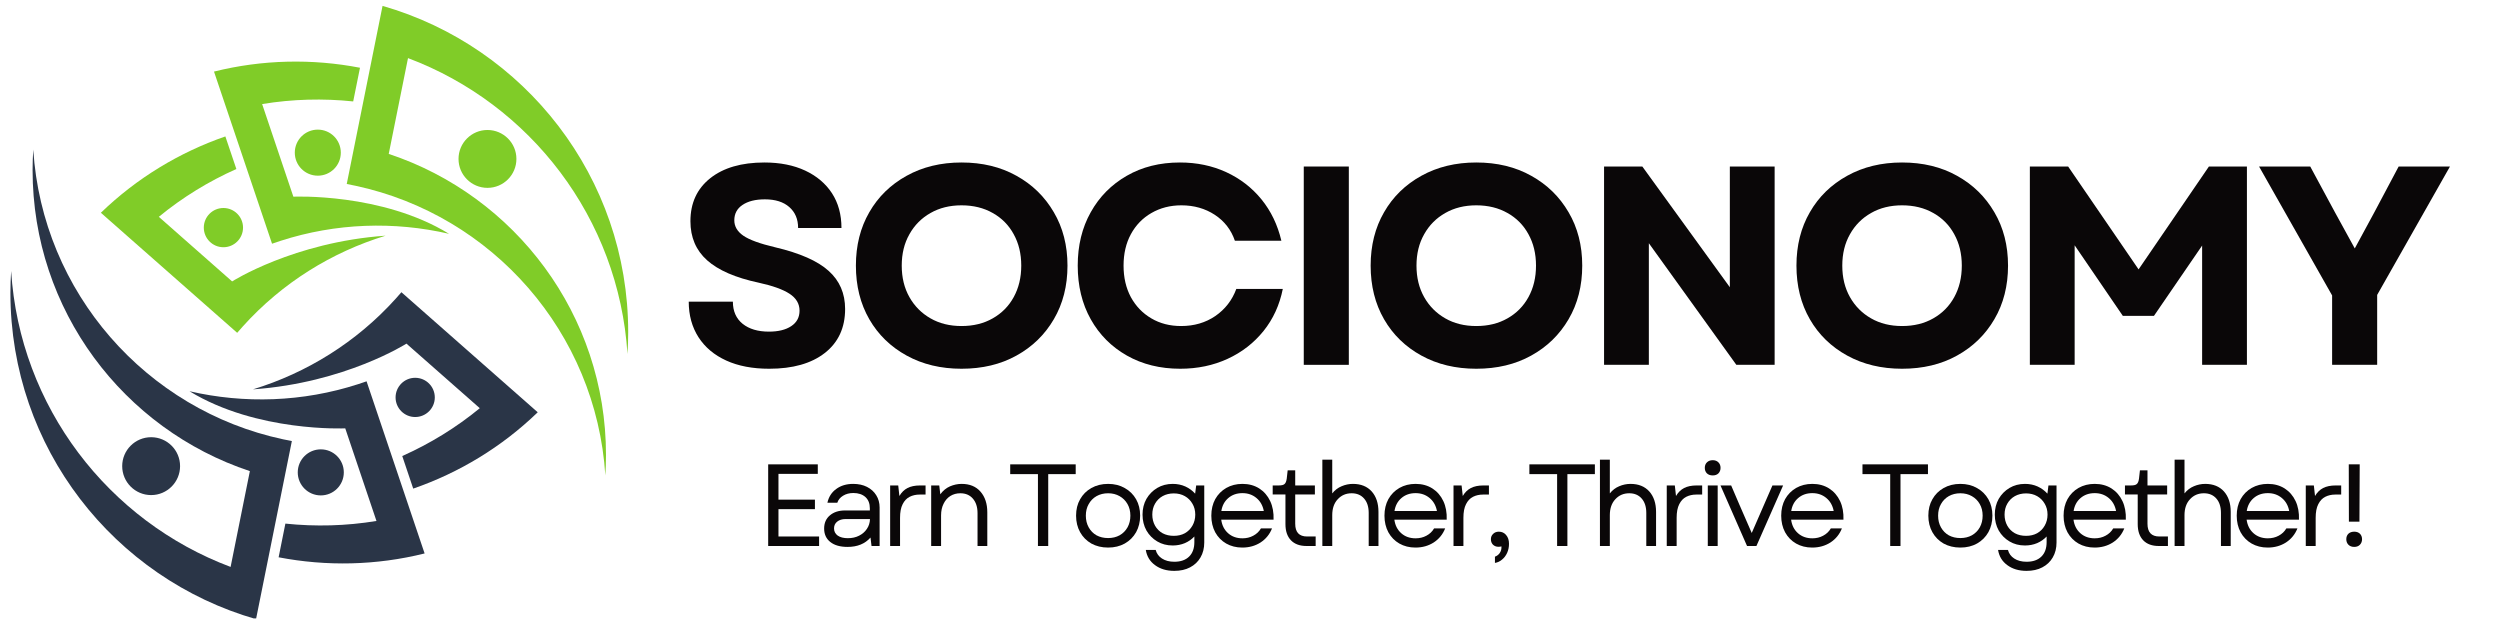 <svg xmlns="http://www.w3.org/2000/svg" xmlns:xlink="http://www.w3.org/1999/xlink" width="400" zoomAndPan="magnify" viewBox="0 0 300 75" height="100" preserveAspectRatio="xMidYMid meet" version="1.0"><defs><g/><clipPath id="b0aaf41143"><path d="M 1.25 17.934 L 35.074 17.934 L 35.074 74.207 L 1.25 74.207 Z M 1.25 17.934 " clip-rule="nonzero"/></clipPath><clipPath id="68284ffa32"><path d="M 41 0.707 L 75.465 0.707 L 75.465 58 L 41 58 Z M 41 0.707 " clip-rule="nonzero"/></clipPath></defs><g clip-path="url(#b0aaf41143)"><path fill="#2a3547" d="M 3.91 20.402 C 3.91 19.582 3.941 18.762 3.992 17.953 C 5.086 35.125 17.566 49.203 33.965 52.715 L 35.023 52.926 L 30.969 73.074 L 30.723 74.297 C 13.703 69.414 1.25 53.738 1.25 35.148 C 1.25 34.266 1.281 33.391 1.336 32.523 C 2.375 48.836 13.02 62.531 27.672 68.031 L 29.984 56.535 C 14.836 51.512 3.91 37.234 3.91 20.402 " fill-opacity="1" fill-rule="nonzero"/></g><path fill="#2a3547" d="M 42.969 46.102 L 43.988 45.758 L 50.555 65.234 L 50.953 66.414 C 45.137 67.863 39.16 67.977 33.434 66.875 L 34.246 62.832 C 37.859 63.211 41.531 63.117 45.176 62.516 L 41.43 51.402 C 41.43 51.402 30.828 51.895 22.742 46.949 C 29.32 48.465 36.309 48.254 42.969 46.102 " fill-opacity="1" fill-rule="nonzero"/><path fill="#2a3547" d="M 63.594 48.652 L 64.527 49.473 C 60.219 53.637 55.098 56.727 49.586 58.633 L 48.27 54.723 C 51.586 53.246 54.723 51.328 57.574 48.984 L 48.773 41.234 C 48.773 41.234 41.406 45.945 30.355 46.723 C 36.812 44.75 42.762 41.07 47.457 35.875 L 48.168 35.066 L 63.594 48.652 " fill-opacity="1" fill-rule="nonzero"/><path fill="#2a3547" d="M 18.137 52.465 C 16.219 52.465 14.664 54.02 14.664 55.934 C 14.664 57.852 16.219 59.41 18.137 59.41 C 20.055 59.41 21.609 57.852 21.609 55.934 C 21.609 54.02 20.055 52.465 18.137 52.465 " fill-opacity="1" fill-rule="nonzero"/><path fill="#2a3547" d="M 38.496 53.922 C 36.969 53.922 35.73 55.16 35.73 56.684 C 35.73 58.211 36.969 59.449 38.496 59.449 C 40.023 59.449 41.258 58.211 41.258 56.684 C 41.258 55.16 40.023 53.922 38.496 53.922 " fill-opacity="1" fill-rule="nonzero"/><path fill="#2a3547" d="M 49.82 45.336 C 48.523 45.336 47.469 46.391 47.469 47.691 C 47.469 48.988 48.523 50.043 49.82 50.043 C 51.121 50.043 52.176 48.988 52.176 47.691 C 52.176 46.391 51.121 45.336 49.82 45.336 " fill-opacity="1" fill-rule="nonzero"/><g clip-path="url(#68284ffa32)"><path fill="#80cc28" d="M 72.719 54.602 C 72.719 55.426 72.691 56.242 72.641 57.051 C 71.547 39.879 59.066 25.805 42.664 22.293 L 41.609 22.078 L 45.66 1.93 L 45.906 0.707 C 62.926 5.59 75.383 21.27 75.383 39.855 C 75.383 40.738 75.352 41.613 75.297 42.48 C 74.258 26.168 63.613 12.473 48.961 6.973 L 46.648 18.469 C 61.793 23.492 72.719 37.77 72.719 54.602 " fill-opacity="1" fill-rule="nonzero"/></g><path fill="#80cc28" d="M 33.664 28.902 L 32.645 29.246 L 26.078 9.77 L 25.68 8.59 C 31.492 7.141 37.473 7.027 43.199 8.129 L 42.383 12.172 C 38.773 11.793 35.098 11.887 31.457 12.488 L 35.203 23.602 C 35.203 23.602 45.805 23.109 53.887 28.059 C 47.312 26.539 40.324 26.75 33.664 28.902 " fill-opacity="1" fill-rule="nonzero"/><path fill="#80cc28" d="M 13.039 26.355 L 12.105 25.531 C 16.414 21.367 21.535 18.281 27.043 16.371 L 28.363 20.281 C 25.047 21.758 21.906 23.676 19.059 26.02 L 27.855 33.77 C 27.855 33.77 35.227 29.059 46.273 28.281 C 39.816 30.254 33.867 33.934 29.176 39.129 L 28.461 39.938 L 13.039 26.355 " fill-opacity="1" fill-rule="nonzero"/><path fill="#80cc28" d="M 58.496 22.543 C 60.414 22.543 61.969 20.988 61.969 19.07 C 61.969 17.152 60.414 15.598 58.496 15.598 C 56.578 15.598 55.023 17.152 55.023 19.07 C 55.023 20.988 56.578 22.543 58.496 22.543 " fill-opacity="1" fill-rule="nonzero"/><path fill="#80cc28" d="M 38.137 21.082 C 39.664 21.082 40.898 19.844 40.898 18.32 C 40.898 16.793 39.664 15.555 38.137 15.555 C 36.609 15.555 35.375 16.793 35.375 18.32 C 35.375 19.844 36.609 21.082 38.137 21.082 " fill-opacity="1" fill-rule="nonzero"/><path fill="#80cc28" d="M 26.809 29.668 C 28.109 29.668 29.164 28.613 29.164 27.312 C 29.164 26.016 28.109 24.961 26.809 24.961 C 25.512 24.961 24.457 26.016 24.457 27.312 C 24.457 28.613 25.512 29.668 26.809 29.668 " fill-opacity="1" fill-rule="nonzero"/><g fill="#0a0708" fill-opacity="1"><g transform="translate(81.148, 43.78)"><g><path d="M 11.156 0.469 C 9.156 0.469 7.438 0.141 6 -0.516 C 4.562 -1.172 3.453 -2.102 2.672 -3.312 C 1.891 -4.531 1.5 -5.953 1.5 -7.578 L 6.797 -7.578 C 6.797 -6.441 7.188 -5.555 7.969 -4.922 C 8.75 -4.297 9.801 -3.984 11.125 -3.984 C 12.25 -3.984 13.141 -4.203 13.797 -4.641 C 14.461 -5.078 14.797 -5.695 14.797 -6.5 C 14.797 -7.332 14.395 -8.008 13.594 -8.531 C 12.801 -9.051 11.566 -9.492 9.891 -9.859 C 7.109 -10.453 5.047 -11.348 3.703 -12.547 C 2.367 -13.742 1.703 -15.305 1.703 -17.234 C 1.703 -19.41 2.492 -21.129 4.078 -22.391 C 5.66 -23.648 7.828 -24.281 10.578 -24.281 C 12.453 -24.281 14.082 -23.957 15.469 -23.312 C 16.852 -22.664 17.926 -21.758 18.688 -20.594 C 19.445 -19.426 19.828 -18.035 19.828 -16.422 L 14.625 -16.422 C 14.625 -17.484 14.27 -18.32 13.562 -18.938 C 12.863 -19.551 11.891 -19.859 10.641 -19.859 C 9.504 -19.859 8.609 -19.633 7.953 -19.188 C 7.297 -18.75 6.969 -18.133 6.969 -17.344 C 6.969 -16.613 7.328 -16 8.047 -15.5 C 8.773 -15 10.047 -14.535 11.859 -14.109 C 14.828 -13.41 16.969 -12.469 18.281 -11.281 C 19.602 -10.102 20.266 -8.578 20.266 -6.703 C 20.266 -4.453 19.453 -2.691 17.828 -1.422 C 16.211 -0.16 13.988 0.469 11.156 0.469 Z M 11.156 0.469 "/></g></g></g><g fill="#0a0708" fill-opacity="1"><g transform="translate(101.239, 43.78)"><g><path d="M 14.141 0.469 C 11.672 0.469 9.477 -0.055 7.562 -1.109 C 5.645 -2.16 4.148 -3.613 3.078 -5.469 C 2.004 -7.332 1.469 -9.477 1.469 -11.906 C 1.469 -14.32 2.004 -16.457 3.078 -18.312 C 4.148 -20.176 5.645 -21.633 7.562 -22.688 C 9.477 -23.75 11.672 -24.281 14.141 -24.281 C 16.641 -24.281 18.836 -23.75 20.734 -22.688 C 22.641 -21.633 24.133 -20.176 25.219 -18.312 C 26.312 -16.457 26.859 -14.32 26.859 -11.906 C 26.859 -9.477 26.312 -7.332 25.219 -5.469 C 24.133 -3.613 22.641 -2.16 20.734 -1.109 C 18.836 -0.055 16.641 0.469 14.141 0.469 Z M 6.969 -11.906 C 6.969 -10.477 7.273 -9.219 7.891 -8.125 C 8.504 -7.039 9.348 -6.191 10.422 -5.578 C 11.492 -4.961 12.734 -4.656 14.141 -4.656 C 15.566 -4.656 16.816 -4.961 17.891 -5.578 C 18.973 -6.191 19.812 -7.039 20.406 -8.125 C 21.008 -9.219 21.312 -10.477 21.312 -11.906 C 21.312 -13.332 21.008 -14.586 20.406 -15.672 C 19.812 -16.766 18.973 -17.613 17.891 -18.219 C 16.816 -18.832 15.566 -19.141 14.141 -19.141 C 12.734 -19.141 11.492 -18.832 10.422 -18.219 C 9.348 -17.613 8.504 -16.766 7.891 -15.672 C 7.273 -14.586 6.969 -13.332 6.969 -11.906 Z M 6.969 -11.906 "/></g></g></g><g fill="#0a0708" fill-opacity="1"><g transform="translate(127.858, 43.78)"><g><path d="M 13.766 0.469 C 11.367 0.469 9.238 -0.055 7.375 -1.109 C 5.52 -2.16 4.07 -3.613 3.031 -5.469 C 1.988 -7.332 1.469 -9.477 1.469 -11.906 C 1.469 -14.32 1.988 -16.457 3.031 -18.312 C 4.07 -20.176 5.516 -21.633 7.359 -22.688 C 9.203 -23.75 11.328 -24.281 13.734 -24.281 C 15.754 -24.281 17.602 -23.895 19.281 -23.125 C 20.957 -22.352 22.367 -21.266 23.516 -19.859 C 24.66 -18.453 25.457 -16.797 25.906 -14.891 L 20.328 -14.891 C 19.879 -16.203 19.078 -17.238 17.922 -18 C 16.766 -18.758 15.426 -19.141 13.906 -19.141 C 12.57 -19.141 11.375 -18.832 10.312 -18.219 C 9.258 -17.613 8.438 -16.766 7.844 -15.672 C 7.258 -14.586 6.969 -13.332 6.969 -11.906 C 6.969 -10.477 7.258 -9.219 7.844 -8.125 C 8.438 -7.039 9.254 -6.191 10.297 -5.578 C 11.336 -4.961 12.531 -4.656 13.875 -4.656 C 15.438 -4.656 16.805 -5.055 17.984 -5.859 C 19.16 -6.672 20 -7.754 20.5 -9.109 L 26.078 -9.109 C 25.691 -7.18 24.922 -5.5 23.766 -4.062 C 22.609 -2.625 21.172 -1.508 19.453 -0.719 C 17.742 0.07 15.848 0.469 13.766 0.469 Z M 13.766 0.469 "/></g></g></g><g fill="#0a0708" fill-opacity="1"><g transform="translate(153.593, 43.78)"><g><path d="M 2.859 0 L 2.859 -23.797 L 8.266 -23.797 L 8.266 0 Z M 2.859 0 "/></g></g></g><g fill="#0a0708" fill-opacity="1"><g transform="translate(163.009, 43.78)"><g><path d="M 14.141 0.469 C 11.672 0.469 9.477 -0.055 7.562 -1.109 C 5.645 -2.16 4.148 -3.613 3.078 -5.469 C 2.004 -7.332 1.469 -9.477 1.469 -11.906 C 1.469 -14.32 2.004 -16.457 3.078 -18.312 C 4.148 -20.176 5.645 -21.633 7.562 -22.688 C 9.477 -23.75 11.672 -24.281 14.141 -24.281 C 16.641 -24.281 18.836 -23.75 20.734 -22.688 C 22.641 -21.633 24.133 -20.176 25.219 -18.312 C 26.312 -16.457 26.859 -14.32 26.859 -11.906 C 26.859 -9.477 26.312 -7.332 25.219 -5.469 C 24.133 -3.613 22.641 -2.16 20.734 -1.109 C 18.836 -0.055 16.641 0.469 14.141 0.469 Z M 6.969 -11.906 C 6.969 -10.477 7.273 -9.219 7.891 -8.125 C 8.504 -7.039 9.348 -6.191 10.422 -5.578 C 11.492 -4.961 12.734 -4.656 14.141 -4.656 C 15.566 -4.656 16.816 -4.961 17.891 -5.578 C 18.973 -6.191 19.812 -7.039 20.406 -8.125 C 21.008 -9.219 21.312 -10.477 21.312 -11.906 C 21.312 -13.332 21.008 -14.586 20.406 -15.672 C 19.812 -16.766 18.973 -17.613 17.891 -18.219 C 16.816 -18.832 15.566 -19.141 14.141 -19.141 C 12.734 -19.141 11.492 -18.832 10.422 -18.219 C 9.348 -17.613 8.504 -16.766 7.891 -15.672 C 7.273 -14.586 6.969 -13.332 6.969 -11.906 Z M 6.969 -11.906 "/></g></g></g><g fill="#0a0708" fill-opacity="1"><g transform="translate(189.628, 43.78)"><g><path d="M 2.859 0 L 2.859 -23.797 L 7.453 -23.797 L 17.953 -9.312 L 17.953 -23.797 L 23.328 -23.797 L 23.328 0 L 18.734 0 L 8.234 -14.594 L 8.234 0 Z M 2.859 0 "/></g></g></g><g fill="#0a0708" fill-opacity="1"><g transform="translate(214.105, 43.78)"><g><path d="M 14.141 0.469 C 11.672 0.469 9.477 -0.055 7.562 -1.109 C 5.645 -2.16 4.148 -3.613 3.078 -5.469 C 2.004 -7.332 1.469 -9.477 1.469 -11.906 C 1.469 -14.32 2.004 -16.457 3.078 -18.312 C 4.148 -20.176 5.645 -21.633 7.562 -22.688 C 9.477 -23.75 11.672 -24.281 14.141 -24.281 C 16.641 -24.281 18.836 -23.75 20.734 -22.688 C 22.641 -21.633 24.133 -20.176 25.219 -18.312 C 26.312 -16.457 26.859 -14.32 26.859 -11.906 C 26.859 -9.477 26.312 -7.332 25.219 -5.469 C 24.133 -3.613 22.641 -2.16 20.734 -1.109 C 18.836 -0.055 16.641 0.469 14.141 0.469 Z M 6.969 -11.906 C 6.969 -10.477 7.273 -9.219 7.891 -8.125 C 8.504 -7.039 9.348 -6.191 10.422 -5.578 C 11.492 -4.961 12.734 -4.656 14.141 -4.656 C 15.566 -4.656 16.816 -4.961 17.891 -5.578 C 18.973 -6.191 19.812 -7.039 20.406 -8.125 C 21.008 -9.219 21.312 -10.477 21.312 -11.906 C 21.312 -13.332 21.008 -14.586 20.406 -15.672 C 19.812 -16.766 18.973 -17.613 17.891 -18.219 C 16.816 -18.832 15.566 -19.141 14.141 -19.141 C 12.734 -19.141 11.492 -18.832 10.422 -18.219 C 9.348 -17.613 8.504 -16.766 7.891 -15.672 C 7.273 -14.586 6.969 -13.332 6.969 -11.906 Z M 6.969 -11.906 "/></g></g></g><g fill="#0a0708" fill-opacity="1"><g transform="translate(240.724, 43.78)"><g><path d="M 2.859 0 L 2.859 -23.797 L 7.453 -23.797 L 15.906 -11.453 L 24.344 -23.797 L 28.906 -23.797 L 28.906 0 L 23.531 0 L 23.531 -14.312 L 17.75 -5.875 L 14.016 -5.875 L 8.234 -14.344 L 8.234 0 Z M 2.859 0 "/></g></g></g><g fill="#0a0708" fill-opacity="1"><g transform="translate(270.776, 43.78)"><g><path d="M 9.078 0 L 9.078 -8.328 L 0.312 -23.797 L 6.453 -23.797 L 9.422 -18.297 L 11.797 -13.969 L 14.141 -18.297 L 17.062 -23.797 L 23.219 -23.797 L 14.484 -8.391 L 14.484 0 Z M 9.078 0 "/></g></g></g><g fill="#0a0708" fill-opacity="1"><g transform="translate(90.76, 65.52)"><g><path d="M 1.422 0 L 1.422 -9.797 L 7.375 -9.797 L 7.375 -8.656 L 2.656 -8.656 L 2.656 -5.562 L 7.031 -5.562 L 7.031 -4.422 L 2.656 -4.422 L 2.656 -1.141 L 7.531 -1.141 L 7.531 0 Z M 1.422 0 "/></g></g></g><g fill="#0a0708" fill-opacity="1"><g transform="translate(98.022, 65.52)"><g><path d="M 3.688 0.109 C 2.801 0.109 2.109 -0.086 1.609 -0.484 C 1.117 -0.879 0.875 -1.414 0.875 -2.094 C 0.875 -2.758 1.102 -3.285 1.562 -3.672 C 2.02 -4.066 2.629 -4.266 3.391 -4.266 L 6.359 -4.266 L 6.359 -4.531 C 6.359 -5.102 6.18 -5.551 5.828 -5.875 C 5.473 -6.195 4.988 -6.359 4.375 -6.359 C 3.906 -6.359 3.492 -6.25 3.141 -6.031 C 2.797 -5.82 2.566 -5.539 2.453 -5.188 L 1.266 -5.188 C 1.422 -5.895 1.773 -6.445 2.328 -6.844 C 2.879 -7.25 3.555 -7.453 4.359 -7.453 C 4.992 -7.453 5.547 -7.332 6.016 -7.094 C 6.492 -6.852 6.863 -6.52 7.125 -6.094 C 7.395 -5.664 7.531 -5.176 7.531 -4.625 L 7.531 0 L 6.562 0 L 6.438 -1.016 C 5.781 -0.266 4.863 0.109 3.688 0.109 Z M 2.062 -2.109 C 2.062 -1.754 2.207 -1.469 2.5 -1.25 C 2.801 -1.039 3.207 -0.938 3.719 -0.938 C 4.227 -0.938 4.676 -1.035 5.062 -1.234 C 5.457 -1.43 5.77 -1.703 6 -2.047 C 6.238 -2.391 6.363 -2.785 6.375 -3.234 L 3.438 -3.234 C 3.031 -3.234 2.695 -3.129 2.438 -2.922 C 2.188 -2.723 2.062 -2.453 2.062 -2.109 Z M 2.062 -2.109 "/></g></g></g><g fill="#0a0708" fill-opacity="1"><g transform="translate(105.521, 65.52)"><g><path d="M 1.297 0 L 1.297 -7.266 L 2.266 -7.266 L 2.406 -6 C 2.664 -6.438 2.988 -6.754 3.375 -6.953 C 3.77 -7.16 4.273 -7.266 4.891 -7.266 L 5.547 -7.266 L 5.547 -6.172 L 4.828 -6.172 C 4.391 -6.172 3.992 -6.082 3.641 -5.906 C 3.285 -5.727 3.004 -5.43 2.797 -5.016 C 2.586 -4.609 2.484 -4.062 2.484 -3.375 L 2.484 0 Z M 1.297 0 "/></g></g></g><g fill="#0a0708" fill-opacity="1"><g transform="translate(110.445, 65.52)"><g><path d="M 1.297 0 L 1.297 -7.266 L 2.266 -7.266 L 2.391 -6.203 C 2.711 -6.641 3.098 -6.957 3.547 -7.156 C 4.004 -7.352 4.473 -7.453 4.953 -7.453 C 5.922 -7.453 6.676 -7.141 7.219 -6.516 C 7.758 -5.898 8.031 -5.078 8.031 -4.047 L 8.031 0 L 6.859 0 L 6.859 -3.938 C 6.859 -4.676 6.672 -5.258 6.297 -5.688 C 5.93 -6.113 5.43 -6.328 4.797 -6.328 C 4.348 -6.328 3.945 -6.219 3.594 -6 C 3.25 -5.781 2.977 -5.469 2.781 -5.062 C 2.582 -4.664 2.484 -4.203 2.484 -3.672 L 2.484 0 Z M 1.297 0 "/></g></g></g><g fill="#0a0708" fill-opacity="1"><g transform="translate(118.462, 65.52)"><g/></g></g><g fill="#0a0708" fill-opacity="1"><g transform="translate(120.756, 65.52)"><g><path d="M 3.797 0 L 3.797 -8.625 L 0.469 -8.625 L 0.469 -9.797 L 8.328 -9.797 L 8.328 -8.625 L 5.031 -8.625 L 5.031 0 Z M 3.797 0 "/></g></g></g><g fill="#0a0708" fill-opacity="1"><g transform="translate(128.395, 65.52)"><g><path d="M 4.578 0.188 C 3.816 0.188 3.145 0.023 2.562 -0.297 C 1.988 -0.629 1.539 -1.082 1.219 -1.656 C 0.895 -2.238 0.734 -2.898 0.734 -3.641 C 0.734 -4.391 0.895 -5.047 1.219 -5.609 C 1.539 -6.18 1.988 -6.629 2.562 -6.953 C 3.145 -7.285 3.816 -7.453 4.578 -7.453 C 5.336 -7.453 6.004 -7.285 6.578 -6.953 C 7.16 -6.629 7.613 -6.18 7.938 -5.609 C 8.258 -5.047 8.422 -4.391 8.422 -3.641 C 8.422 -2.898 8.258 -2.238 7.938 -1.656 C 7.613 -1.082 7.16 -0.629 6.578 -0.297 C 6.004 0.023 5.336 0.188 4.578 0.188 Z M 1.906 -3.641 C 1.906 -3.109 2.02 -2.641 2.25 -2.234 C 2.477 -1.828 2.789 -1.508 3.188 -1.281 C 3.594 -1.062 4.055 -0.953 4.578 -0.953 C 5.098 -0.953 5.555 -1.062 5.953 -1.281 C 6.359 -1.508 6.676 -1.828 6.906 -2.234 C 7.133 -2.641 7.25 -3.109 7.25 -3.641 C 7.25 -4.172 7.133 -4.633 6.906 -5.031 C 6.676 -5.438 6.359 -5.754 5.953 -5.984 C 5.555 -6.211 5.098 -6.328 4.578 -6.328 C 4.055 -6.328 3.594 -6.211 3.188 -5.984 C 2.789 -5.754 2.477 -5.438 2.25 -5.031 C 2.02 -4.633 1.906 -4.172 1.906 -3.641 Z M 1.906 -3.641 "/></g></g></g><g fill="#0a0708" fill-opacity="1"><g transform="translate(136.37, 65.52)"><g><path d="M 4.547 2.984 C 3.617 2.984 2.848 2.754 2.234 2.297 C 1.617 1.848 1.25 1.238 1.125 0.469 L 2.312 0.469 C 2.426 0.906 2.676 1.25 3.062 1.5 C 3.457 1.758 3.953 1.891 4.547 1.891 C 5.316 1.891 5.91 1.68 6.328 1.266 C 6.742 0.859 6.953 0.281 6.953 -0.469 L 6.953 -1.141 C 6.641 -0.805 6.258 -0.539 5.812 -0.344 C 5.363 -0.156 4.879 -0.062 4.359 -0.062 C 3.66 -0.062 3.039 -0.223 2.5 -0.547 C 1.957 -0.867 1.523 -1.305 1.203 -1.859 C 0.891 -2.422 0.734 -3.055 0.734 -3.766 C 0.734 -4.473 0.891 -5.102 1.203 -5.656 C 1.523 -6.207 1.957 -6.645 2.5 -6.969 C 3.039 -7.289 3.66 -7.453 4.359 -7.453 C 4.91 -7.453 5.414 -7.348 5.875 -7.141 C 6.332 -6.93 6.723 -6.645 7.047 -6.281 L 7.172 -7.266 L 8.141 -7.266 L 8.141 -0.422 C 8.141 0.266 7.988 0.863 7.688 1.375 C 7.395 1.883 6.977 2.281 6.438 2.562 C 5.906 2.844 5.273 2.984 4.547 2.984 Z M 1.906 -3.766 C 1.906 -3.273 2.016 -2.832 2.234 -2.438 C 2.453 -2.051 2.754 -1.75 3.141 -1.531 C 3.535 -1.32 3.984 -1.219 4.484 -1.219 C 4.984 -1.219 5.426 -1.32 5.812 -1.531 C 6.195 -1.75 6.5 -2.051 6.719 -2.438 C 6.945 -2.832 7.062 -3.273 7.062 -3.766 C 7.062 -4.266 6.945 -4.703 6.719 -5.078 C 6.5 -5.461 6.195 -5.766 5.812 -5.984 C 5.426 -6.203 4.984 -6.312 4.484 -6.312 C 3.984 -6.312 3.535 -6.203 3.141 -5.984 C 2.754 -5.766 2.453 -5.461 2.234 -5.078 C 2.016 -4.703 1.906 -4.266 1.906 -3.766 Z M 1.906 -3.766 "/></g></g></g><g fill="#0a0708" fill-opacity="1"><g transform="translate(144.625, 65.52)"><g><path d="M 4.453 0.188 C 3.723 0.188 3.078 0.023 2.516 -0.297 C 1.961 -0.617 1.523 -1.066 1.203 -1.641 C 0.891 -2.223 0.734 -2.891 0.734 -3.641 C 0.734 -4.391 0.891 -5.051 1.203 -5.625 C 1.523 -6.195 1.969 -6.645 2.531 -6.969 C 3.094 -7.289 3.738 -7.453 4.469 -7.453 C 5.238 -7.453 5.91 -7.27 6.484 -6.906 C 7.055 -6.539 7.492 -6.035 7.797 -5.391 C 8.098 -4.754 8.234 -4.008 8.203 -3.156 L 1.922 -3.156 C 2.016 -2.477 2.289 -1.938 2.75 -1.531 C 3.207 -1.125 3.781 -0.922 4.469 -0.922 C 4.945 -0.922 5.379 -1.023 5.766 -1.234 C 6.16 -1.441 6.469 -1.734 6.688 -2.109 L 8.016 -2.109 C 7.734 -1.398 7.273 -0.836 6.641 -0.422 C 6.004 -0.016 5.273 0.188 4.453 0.188 Z M 1.938 -4.203 L 7.031 -4.203 C 6.906 -4.859 6.609 -5.379 6.141 -5.766 C 5.68 -6.148 5.125 -6.344 4.469 -6.344 C 3.789 -6.344 3.223 -6.145 2.766 -5.75 C 2.316 -5.363 2.039 -4.848 1.938 -4.203 Z M 1.938 -4.203 "/></g></g></g><g fill="#0a0708" fill-opacity="1"><g transform="translate(152.348, 65.52)"><g><path d="M 4.438 0 C 3.633 0 3.008 -0.227 2.562 -0.688 C 2.125 -1.145 1.906 -1.789 1.906 -2.625 L 1.906 -6.188 L 0.375 -6.188 L 0.375 -7.266 L 1.109 -7.266 C 1.441 -7.266 1.672 -7.32 1.797 -7.438 C 1.93 -7.551 2.02 -7.77 2.062 -8.094 L 2.172 -9.078 L 3.078 -9.078 L 3.078 -7.266 L 5.438 -7.266 L 5.438 -6.188 L 3.078 -6.188 L 3.078 -2.672 C 3.078 -1.648 3.551 -1.141 4.5 -1.141 L 5.531 -1.141 L 5.531 0 Z M 4.438 0 "/></g></g></g><g fill="#0a0708" fill-opacity="1"><g transform="translate(157.385, 65.52)"><g><path d="M 1.297 0 L 1.297 -10.359 L 2.484 -10.359 L 2.484 -6.312 C 2.797 -6.707 3.172 -6.992 3.609 -7.172 C 4.047 -7.359 4.5 -7.453 4.969 -7.453 C 5.926 -7.453 6.676 -7.148 7.219 -6.547 C 7.758 -5.941 8.031 -5.125 8.031 -4.094 L 8.031 0 L 6.859 0 L 6.859 -3.969 C 6.859 -4.695 6.676 -5.27 6.312 -5.688 C 5.945 -6.113 5.445 -6.328 4.812 -6.328 C 4.133 -6.328 3.578 -6.086 3.141 -5.609 C 2.703 -5.141 2.484 -4.504 2.484 -3.703 L 2.484 0 Z M 1.297 0 "/></g></g></g><g fill="#0a0708" fill-opacity="1"><g transform="translate(165.402, 65.52)"><g><path d="M 4.453 0.188 C 3.723 0.188 3.078 0.023 2.516 -0.297 C 1.961 -0.617 1.523 -1.066 1.203 -1.641 C 0.891 -2.223 0.734 -2.891 0.734 -3.641 C 0.734 -4.391 0.891 -5.051 1.203 -5.625 C 1.523 -6.195 1.969 -6.645 2.531 -6.969 C 3.094 -7.289 3.738 -7.453 4.469 -7.453 C 5.238 -7.453 5.91 -7.27 6.484 -6.906 C 7.055 -6.539 7.492 -6.035 7.797 -5.391 C 8.098 -4.754 8.234 -4.008 8.203 -3.156 L 1.922 -3.156 C 2.016 -2.477 2.289 -1.938 2.75 -1.531 C 3.207 -1.125 3.781 -0.922 4.469 -0.922 C 4.945 -0.922 5.379 -1.023 5.766 -1.234 C 6.16 -1.441 6.469 -1.734 6.688 -2.109 L 8.016 -2.109 C 7.734 -1.398 7.273 -0.836 6.641 -0.422 C 6.004 -0.016 5.273 0.188 4.453 0.188 Z M 1.938 -4.203 L 7.031 -4.203 C 6.906 -4.859 6.609 -5.379 6.141 -5.766 C 5.68 -6.148 5.125 -6.344 4.469 -6.344 C 3.789 -6.344 3.223 -6.145 2.766 -5.75 C 2.316 -5.363 2.039 -4.848 1.938 -4.203 Z M 1.938 -4.203 "/></g></g></g><g fill="#0a0708" fill-opacity="1"><g transform="translate(173.125, 65.52)"><g><path d="M 1.297 0 L 1.297 -7.266 L 2.266 -7.266 L 2.406 -6 C 2.664 -6.438 2.988 -6.754 3.375 -6.953 C 3.77 -7.16 4.273 -7.266 4.891 -7.266 L 5.547 -7.266 L 5.547 -6.172 L 4.828 -6.172 C 4.391 -6.172 3.992 -6.082 3.641 -5.906 C 3.285 -5.727 3.004 -5.43 2.797 -5.016 C 2.586 -4.609 2.484 -4.062 2.484 -3.375 L 2.484 0 Z M 1.297 0 "/></g></g></g><g fill="#0a0708" fill-opacity="1"><g transform="translate(178.049, 65.52)"><g><path d="M 1.344 1.281 C 1.602 1.188 1.801 1.031 1.938 0.812 C 2.082 0.594 2.145 0.336 2.125 0.047 C 2.008 0.078 1.891 0.094 1.766 0.094 C 1.504 0.094 1.285 0.008 1.109 -0.156 C 0.941 -0.332 0.859 -0.551 0.859 -0.812 C 0.859 -1.07 0.945 -1.285 1.125 -1.453 C 1.301 -1.629 1.531 -1.719 1.812 -1.719 C 2.176 -1.719 2.469 -1.582 2.688 -1.312 C 2.914 -1.051 3.031 -0.703 3.031 -0.266 C 3.031 0.129 2.957 0.488 2.812 0.812 C 2.664 1.145 2.461 1.414 2.203 1.625 C 1.953 1.844 1.664 1.977 1.344 2.031 Z M 1.344 1.281 "/></g></g></g><g fill="#0a0708" fill-opacity="1"><g transform="translate(180.763, 65.52)"><g/></g></g><g fill="#0a0708" fill-opacity="1"><g transform="translate(183.057, 65.52)"><g><path d="M 3.797 0 L 3.797 -8.625 L 0.469 -8.625 L 0.469 -9.797 L 8.328 -9.797 L 8.328 -8.625 L 5.031 -8.625 L 5.031 0 Z M 3.797 0 "/></g></g></g><g fill="#0a0708" fill-opacity="1"><g transform="translate(190.696, 65.52)"><g><path d="M 1.297 0 L 1.297 -10.359 L 2.484 -10.359 L 2.484 -6.312 C 2.797 -6.707 3.172 -6.992 3.609 -7.172 C 4.047 -7.359 4.5 -7.453 4.969 -7.453 C 5.926 -7.453 6.676 -7.148 7.219 -6.547 C 7.758 -5.941 8.031 -5.125 8.031 -4.094 L 8.031 0 L 6.859 0 L 6.859 -3.969 C 6.859 -4.695 6.676 -5.27 6.312 -5.688 C 5.945 -6.113 5.445 -6.328 4.812 -6.328 C 4.133 -6.328 3.578 -6.086 3.141 -5.609 C 2.703 -5.141 2.484 -4.504 2.484 -3.703 L 2.484 0 Z M 1.297 0 "/></g></g></g><g fill="#0a0708" fill-opacity="1"><g transform="translate(198.713, 65.52)"><g><path d="M 1.297 0 L 1.297 -7.266 L 2.266 -7.266 L 2.406 -6 C 2.664 -6.438 2.988 -6.754 3.375 -6.953 C 3.77 -7.16 4.273 -7.266 4.891 -7.266 L 5.547 -7.266 L 5.547 -6.172 L 4.828 -6.172 C 4.391 -6.172 3.992 -6.082 3.641 -5.906 C 3.285 -5.727 3.004 -5.43 2.797 -5.016 C 2.586 -4.609 2.484 -4.062 2.484 -3.375 L 2.484 0 Z M 1.297 0 "/></g></g></g><g fill="#0a0708" fill-opacity="1"><g transform="translate(203.638, 65.52)"><g><path d="M 1.297 0 L 1.297 -7.266 L 2.484 -7.266 L 2.484 0 Z M 0.938 -9.375 C 0.938 -9.645 1.02 -9.863 1.188 -10.031 C 1.363 -10.207 1.598 -10.297 1.891 -10.297 C 2.18 -10.297 2.41 -10.207 2.578 -10.031 C 2.742 -9.863 2.828 -9.645 2.828 -9.375 C 2.828 -9.113 2.742 -8.895 2.578 -8.719 C 2.41 -8.551 2.18 -8.469 1.891 -8.469 C 1.598 -8.469 1.363 -8.551 1.188 -8.719 C 1.02 -8.895 0.938 -9.113 0.938 -9.375 Z M 0.938 -9.375 "/></g></g></g><g fill="#0a0708" fill-opacity="1"><g transform="translate(206.239, 65.52)"><g><path d="M 3.406 0 L 0.219 -7.266 L 1.5 -7.266 L 2.484 -4.969 L 3.969 -1.562 L 5.453 -4.969 L 6.453 -7.266 L 7.734 -7.266 L 4.531 0 Z M 3.406 0 "/></g></g></g><g fill="#0a0708" fill-opacity="1"><g transform="translate(213.011, 65.52)"><g><path d="M 4.453 0.188 C 3.723 0.188 3.078 0.023 2.516 -0.297 C 1.961 -0.617 1.523 -1.066 1.203 -1.641 C 0.891 -2.223 0.734 -2.891 0.734 -3.641 C 0.734 -4.391 0.891 -5.051 1.203 -5.625 C 1.523 -6.195 1.969 -6.645 2.531 -6.969 C 3.094 -7.289 3.738 -7.453 4.469 -7.453 C 5.238 -7.453 5.91 -7.27 6.484 -6.906 C 7.055 -6.539 7.492 -6.035 7.797 -5.391 C 8.098 -4.754 8.234 -4.008 8.203 -3.156 L 1.922 -3.156 C 2.016 -2.477 2.289 -1.938 2.75 -1.531 C 3.207 -1.125 3.781 -0.922 4.469 -0.922 C 4.945 -0.922 5.379 -1.023 5.766 -1.234 C 6.16 -1.441 6.469 -1.734 6.688 -2.109 L 8.016 -2.109 C 7.734 -1.398 7.273 -0.836 6.641 -0.422 C 6.004 -0.016 5.273 0.188 4.453 0.188 Z M 1.938 -4.203 L 7.031 -4.203 C 6.906 -4.859 6.609 -5.379 6.141 -5.766 C 5.68 -6.148 5.125 -6.344 4.469 -6.344 C 3.789 -6.344 3.223 -6.145 2.766 -5.75 C 2.316 -5.363 2.039 -4.848 1.938 -4.203 Z M 1.938 -4.203 "/></g></g></g><g fill="#0a0708" fill-opacity="1"><g transform="translate(220.734, 65.52)"><g/></g></g><g fill="#0a0708" fill-opacity="1"><g transform="translate(223.028, 65.52)"><g><path d="M 3.797 0 L 3.797 -8.625 L 0.469 -8.625 L 0.469 -9.797 L 8.328 -9.797 L 8.328 -8.625 L 5.031 -8.625 L 5.031 0 Z M 3.797 0 "/></g></g></g><g fill="#0a0708" fill-opacity="1"><g transform="translate(230.667, 65.52)"><g><path d="M 4.578 0.188 C 3.816 0.188 3.145 0.023 2.562 -0.297 C 1.988 -0.629 1.539 -1.082 1.219 -1.656 C 0.895 -2.238 0.734 -2.898 0.734 -3.641 C 0.734 -4.391 0.895 -5.047 1.219 -5.609 C 1.539 -6.18 1.988 -6.629 2.562 -6.953 C 3.145 -7.285 3.816 -7.453 4.578 -7.453 C 5.336 -7.453 6.004 -7.285 6.578 -6.953 C 7.16 -6.629 7.613 -6.18 7.938 -5.609 C 8.258 -5.047 8.422 -4.391 8.422 -3.641 C 8.422 -2.898 8.258 -2.238 7.938 -1.656 C 7.613 -1.082 7.16 -0.629 6.578 -0.297 C 6.004 0.023 5.336 0.188 4.578 0.188 Z M 1.906 -3.641 C 1.906 -3.109 2.02 -2.641 2.25 -2.234 C 2.477 -1.828 2.789 -1.508 3.188 -1.281 C 3.594 -1.062 4.055 -0.953 4.578 -0.953 C 5.098 -0.953 5.555 -1.062 5.953 -1.281 C 6.359 -1.508 6.676 -1.828 6.906 -2.234 C 7.133 -2.641 7.25 -3.109 7.25 -3.641 C 7.25 -4.172 7.133 -4.633 6.906 -5.031 C 6.676 -5.438 6.359 -5.754 5.953 -5.984 C 5.555 -6.211 5.098 -6.328 4.578 -6.328 C 4.055 -6.328 3.594 -6.211 3.188 -5.984 C 2.789 -5.754 2.477 -5.438 2.25 -5.031 C 2.02 -4.633 1.906 -4.172 1.906 -3.641 Z M 1.906 -3.641 "/></g></g></g><g fill="#0a0708" fill-opacity="1"><g transform="translate(238.642, 65.52)"><g><path d="M 4.547 2.984 C 3.617 2.984 2.848 2.754 2.234 2.297 C 1.617 1.848 1.25 1.238 1.125 0.469 L 2.312 0.469 C 2.426 0.906 2.676 1.25 3.062 1.5 C 3.457 1.758 3.953 1.891 4.547 1.891 C 5.316 1.891 5.91 1.68 6.328 1.266 C 6.742 0.859 6.953 0.281 6.953 -0.469 L 6.953 -1.141 C 6.641 -0.805 6.258 -0.539 5.812 -0.344 C 5.363 -0.156 4.879 -0.062 4.359 -0.062 C 3.66 -0.062 3.039 -0.223 2.5 -0.547 C 1.957 -0.867 1.523 -1.305 1.203 -1.859 C 0.891 -2.422 0.734 -3.055 0.734 -3.766 C 0.734 -4.473 0.891 -5.102 1.203 -5.656 C 1.523 -6.207 1.957 -6.645 2.5 -6.969 C 3.039 -7.289 3.66 -7.453 4.359 -7.453 C 4.91 -7.453 5.414 -7.348 5.875 -7.141 C 6.332 -6.93 6.723 -6.645 7.047 -6.281 L 7.172 -7.266 L 8.141 -7.266 L 8.141 -0.422 C 8.141 0.266 7.988 0.863 7.688 1.375 C 7.395 1.883 6.977 2.281 6.438 2.562 C 5.906 2.844 5.273 2.984 4.547 2.984 Z M 1.906 -3.766 C 1.906 -3.273 2.016 -2.832 2.234 -2.438 C 2.453 -2.051 2.754 -1.75 3.141 -1.531 C 3.535 -1.32 3.984 -1.219 4.484 -1.219 C 4.984 -1.219 5.426 -1.32 5.812 -1.531 C 6.195 -1.75 6.5 -2.051 6.719 -2.438 C 6.945 -2.832 7.062 -3.273 7.062 -3.766 C 7.062 -4.266 6.945 -4.703 6.719 -5.078 C 6.5 -5.461 6.195 -5.766 5.812 -5.984 C 5.426 -6.203 4.984 -6.312 4.484 -6.312 C 3.984 -6.312 3.535 -6.203 3.141 -5.984 C 2.754 -5.766 2.453 -5.461 2.234 -5.078 C 2.016 -4.703 1.906 -4.266 1.906 -3.766 Z M 1.906 -3.766 "/></g></g></g><g fill="#0a0708" fill-opacity="1"><g transform="translate(246.897, 65.52)"><g><path d="M 4.453 0.188 C 3.723 0.188 3.078 0.023 2.516 -0.297 C 1.961 -0.617 1.523 -1.066 1.203 -1.641 C 0.891 -2.223 0.734 -2.891 0.734 -3.641 C 0.734 -4.391 0.891 -5.051 1.203 -5.625 C 1.523 -6.195 1.969 -6.645 2.531 -6.969 C 3.094 -7.289 3.738 -7.453 4.469 -7.453 C 5.238 -7.453 5.91 -7.27 6.484 -6.906 C 7.055 -6.539 7.492 -6.035 7.797 -5.391 C 8.098 -4.754 8.234 -4.008 8.203 -3.156 L 1.922 -3.156 C 2.016 -2.477 2.289 -1.938 2.75 -1.531 C 3.207 -1.125 3.781 -0.922 4.469 -0.922 C 4.945 -0.922 5.379 -1.023 5.766 -1.234 C 6.16 -1.441 6.469 -1.734 6.688 -2.109 L 8.016 -2.109 C 7.734 -1.398 7.273 -0.836 6.641 -0.422 C 6.004 -0.016 5.273 0.188 4.453 0.188 Z M 1.938 -4.203 L 7.031 -4.203 C 6.906 -4.859 6.609 -5.379 6.141 -5.766 C 5.68 -6.148 5.125 -6.344 4.469 -6.344 C 3.789 -6.344 3.223 -6.145 2.766 -5.75 C 2.316 -5.363 2.039 -4.848 1.938 -4.203 Z M 1.938 -4.203 "/></g></g></g><g fill="#0a0708" fill-opacity="1"><g transform="translate(254.62, 65.52)"><g><path d="M 4.438 0 C 3.633 0 3.008 -0.227 2.562 -0.688 C 2.125 -1.145 1.906 -1.789 1.906 -2.625 L 1.906 -6.188 L 0.375 -6.188 L 0.375 -7.266 L 1.109 -7.266 C 1.441 -7.266 1.672 -7.32 1.797 -7.438 C 1.93 -7.551 2.02 -7.77 2.062 -8.094 L 2.172 -9.078 L 3.078 -9.078 L 3.078 -7.266 L 5.438 -7.266 L 5.438 -6.188 L 3.078 -6.188 L 3.078 -2.672 C 3.078 -1.648 3.551 -1.141 4.5 -1.141 L 5.531 -1.141 L 5.531 0 Z M 4.438 0 "/></g></g></g><g fill="#0a0708" fill-opacity="1"><g transform="translate(259.656, 65.52)"><g><path d="M 1.297 0 L 1.297 -10.359 L 2.484 -10.359 L 2.484 -6.312 C 2.797 -6.707 3.172 -6.992 3.609 -7.172 C 4.047 -7.359 4.5 -7.453 4.969 -7.453 C 5.926 -7.453 6.676 -7.148 7.219 -6.547 C 7.758 -5.941 8.031 -5.125 8.031 -4.094 L 8.031 0 L 6.859 0 L 6.859 -3.969 C 6.859 -4.695 6.676 -5.27 6.312 -5.688 C 5.945 -6.113 5.445 -6.328 4.812 -6.328 C 4.133 -6.328 3.578 -6.086 3.141 -5.609 C 2.703 -5.141 2.484 -4.504 2.484 -3.703 L 2.484 0 Z M 1.297 0 "/></g></g></g><g fill="#0a0708" fill-opacity="1"><g transform="translate(267.673, 65.52)"><g><path d="M 4.453 0.188 C 3.723 0.188 3.078 0.023 2.516 -0.297 C 1.961 -0.617 1.523 -1.066 1.203 -1.641 C 0.891 -2.223 0.734 -2.891 0.734 -3.641 C 0.734 -4.391 0.891 -5.051 1.203 -5.625 C 1.523 -6.195 1.969 -6.645 2.531 -6.969 C 3.094 -7.289 3.738 -7.453 4.469 -7.453 C 5.238 -7.453 5.91 -7.27 6.484 -6.906 C 7.055 -6.539 7.492 -6.035 7.797 -5.391 C 8.098 -4.754 8.234 -4.008 8.203 -3.156 L 1.922 -3.156 C 2.016 -2.477 2.289 -1.938 2.75 -1.531 C 3.207 -1.125 3.781 -0.922 4.469 -0.922 C 4.945 -0.922 5.379 -1.023 5.766 -1.234 C 6.16 -1.441 6.469 -1.734 6.688 -2.109 L 8.016 -2.109 C 7.734 -1.398 7.273 -0.836 6.641 -0.422 C 6.004 -0.016 5.273 0.188 4.453 0.188 Z M 1.938 -4.203 L 7.031 -4.203 C 6.906 -4.859 6.609 -5.379 6.141 -5.766 C 5.68 -6.148 5.125 -6.344 4.469 -6.344 C 3.789 -6.344 3.223 -6.145 2.766 -5.75 C 2.316 -5.363 2.039 -4.848 1.938 -4.203 Z M 1.938 -4.203 "/></g></g></g><g fill="#0a0708" fill-opacity="1"><g transform="translate(275.396, 65.52)"><g><path d="M 1.297 0 L 1.297 -7.266 L 2.266 -7.266 L 2.406 -6 C 2.664 -6.438 2.988 -6.754 3.375 -6.953 C 3.77 -7.16 4.273 -7.266 4.891 -7.266 L 5.547 -7.266 L 5.547 -6.172 L 4.828 -6.172 C 4.391 -6.172 3.992 -6.082 3.641 -5.906 C 3.285 -5.727 3.004 -5.43 2.797 -5.016 C 2.586 -4.609 2.484 -4.062 2.484 -3.375 L 2.484 0 Z M 1.297 0 "/></g></g></g><g fill="#0a0708" fill-opacity="1"><g transform="translate(280.321, 65.52)"><g><path d="M 1.547 -2.922 L 1.531 -9.797 L 2.844 -9.797 L 2.812 -2.922 Z M 1.234 -0.812 C 1.234 -1.082 1.316 -1.301 1.484 -1.469 C 1.66 -1.633 1.895 -1.719 2.188 -1.719 C 2.477 -1.719 2.707 -1.633 2.875 -1.469 C 3.039 -1.301 3.125 -1.082 3.125 -0.812 C 3.125 -0.551 3.039 -0.332 2.875 -0.156 C 2.707 0.02 2.477 0.109 2.188 0.109 C 1.895 0.109 1.66 0.02 1.484 -0.156 C 1.316 -0.332 1.234 -0.551 1.234 -0.812 Z M 1.234 -0.812 "/></g></g></g></svg>